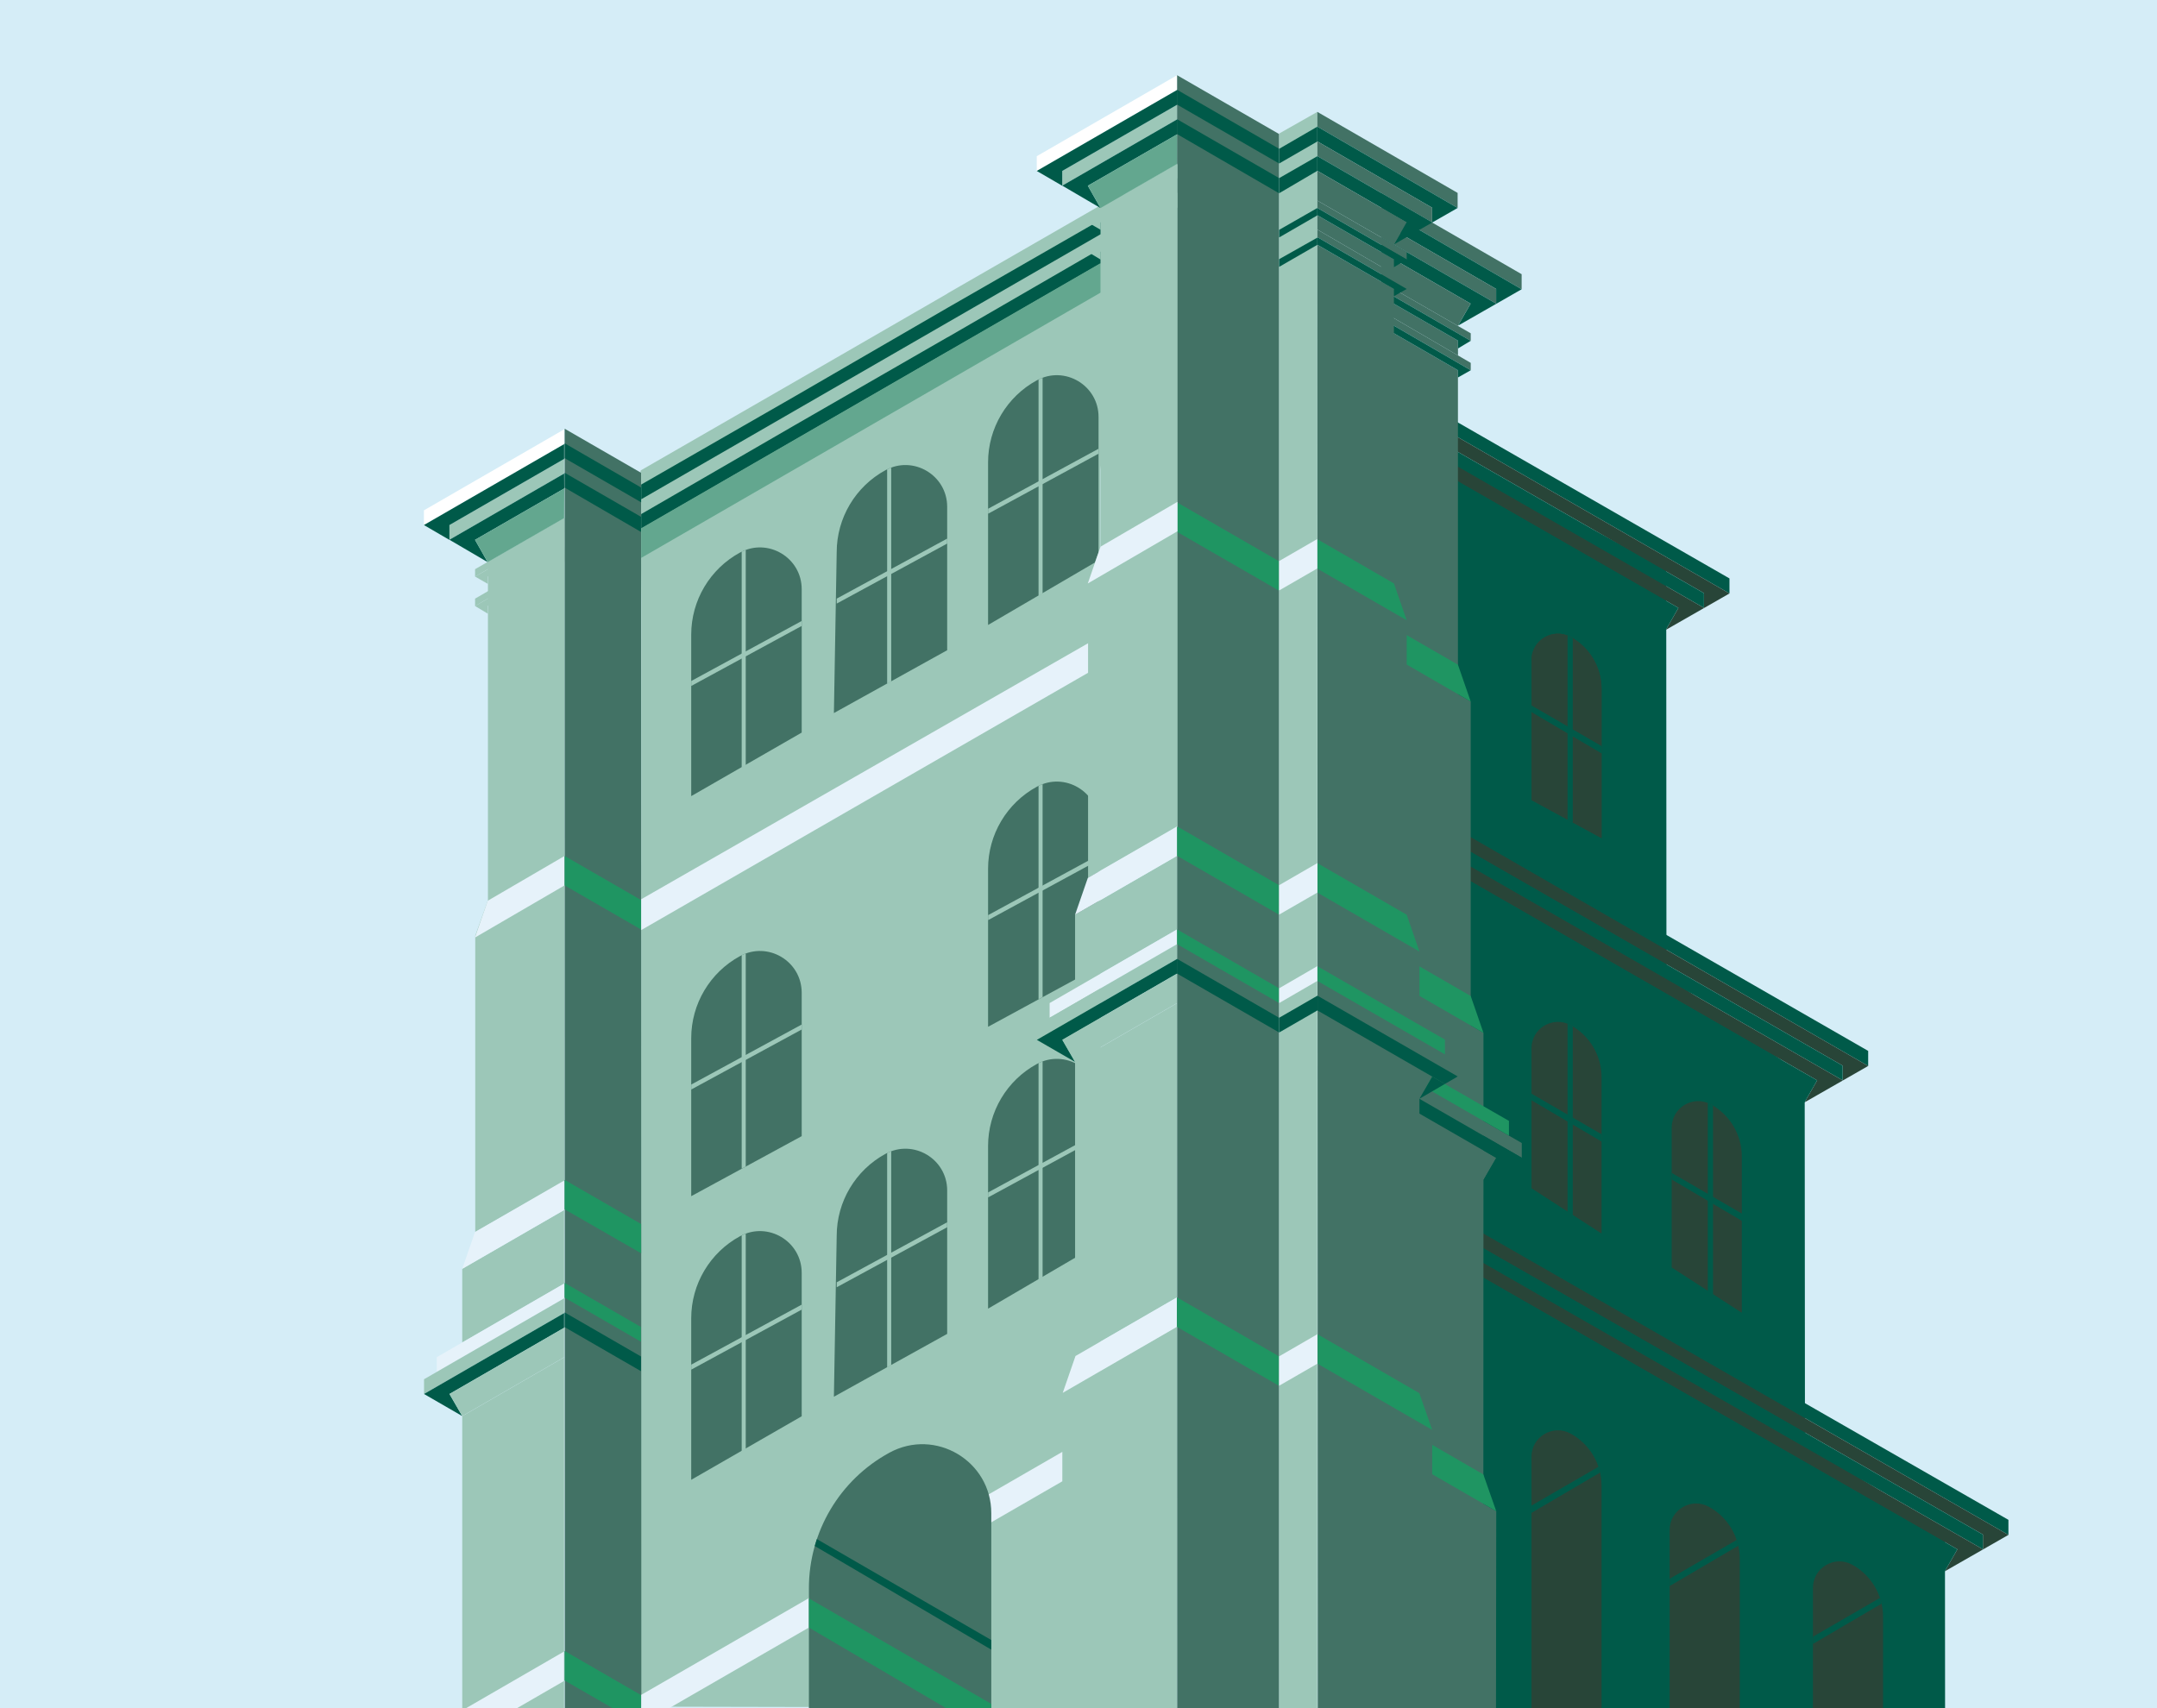 <?xml version="1.0" encoding="UTF-8"?>
<svg id="Layer_1" data-name="Layer 1" xmlns="http://www.w3.org/2000/svg" xmlns:xlink="http://www.w3.org/1999/xlink" viewBox="0 0 1010 800">
  <defs>
    <style>
      .cls-1 {
        clip-path: url(#clippath);
      }

      .cls-2 {
        fill: none;
      }

      .cls-2, .cls-3, .cls-4, .cls-5, .cls-6, .cls-7, .cls-8, .cls-9, .cls-10, .cls-11 {
        stroke-width: 0px;
      }

      .cls-3 {
        fill: #284538;
      }

      .cls-4 {
        fill: #63a78f;
      }

      .cls-5 {
        fill: #427265;
      }

      .cls-6 {
        fill: #1f9562;
      }

      .cls-7 {
        fill: #d5edf7;
      }

      .cls-8 {
        fill: #9cc7b8;
      }

      .cls-9 {
        fill: #fff;
      }

      .cls-10 {
        fill: #e6f2fa;
      }

      .cls-11 {
        fill: #005a49;
      }
    </style>
    <clipPath id="clippath">
      <rect class="cls-2" width="1010" height="800"/>
    </clipPath>
  </defs>
  <g class="cls-1">
    <rect class="cls-7" width="1010" height="800"/>
    <g>
      <g>
        <path class="cls-8" d="M515.42,220.02s-.06-.05-.08-.08v.03l.08.05Z"/>
        <polygon class="cls-8" points="382.88 172.58 300.28 220.16 299.91 220.43 300.26 282.01 300.12 798.72 300.28 798.72 300.28 799.28 371.86 799.43 443.6 799.43 443.75 799.43 443.75 800 515.34 800.15 515.34 505.99 515.34 219.94 526.36 89.78 443.75 137.35 443.39 137.63 382.88 172.58"/>
        <polygon class="cls-11" points="443.71 164.69 443.75 164.72 515.34 123.38 515.34 116.49 443.75 157.94 443.71 157.92 371.86 199.29 300.28 240.74 300.23 240.72 300.23 247.49 300.28 247.52 371.86 206.19 443.71 164.69"/>
        <polygon class="cls-11" points="443.72 151.03 515.36 109.69 515.34 102.99 443.72 144.13 371.86 185.79 300.24 226.93 300.24 233.83 371.88 192.49 443.72 151.03"/>
      </g>
      <g>
        <polygon class="cls-11" points="664.74 800.88 664.58 204.75 780.2 266.45 780.3 456.56 845.03 504.63 845.16 675.79 910.71 717.66 910.77 801.58 664.74 800.88"/>
        <g>
          <path class="cls-3" d="M749.93,392.54l-32.84-17.85v-65.5c0-9.41,10.06-15.39,18.32-10.9h0c8.94,4.86,14.51,14.22,14.51,24.4v69.84Z"/>
          <polygon class="cls-11" points="717.08 330.38 717.09 333.48 750.02 352.89 750.02 349.48 717.08 330.38"/>
          <path class="cls-11" d="M736.43,385.25l-2.43-1.27v-86.45s1.39.83,2.43,1.35v86.37Z"/>
        </g>
        <g>
          <path class="cls-3" d="M749.93,801.1h-32.84v-118.81c0-9.41,10.06-15.39,18.32-10.9h0c8.94,4.86,14.51,14.22,14.51,24.4v105.31Z"/>
          <polygon class="cls-11" points="748.5 686.95 749.27 689.63 717.09 708.54 717.09 705.13 748.5 686.95"/>
        </g>
        <g>
          <path class="cls-3" d="M814.64,800.86h-32.84v-84.31c0-9.41,10.06-15.39,18.32-10.9h0c8.94,4.86,14.51,14.22,14.51,24.4v70.81Z"/>
          <polygon class="cls-11" points="813.22 721.21 813.99 723.89 781.81 742.8 781.81 739.39 813.22 721.21"/>
        </g>
        <g>
          <path class="cls-3" d="M881.74,801.58l-32.84-.48v-57.43c0-9.41,10.06-15.39,18.32-10.9h0c8.94,4.86,14.51,14.22,14.51,24.4v44.4Z"/>
          <polygon class="cls-11" points="880.32 748.34 881.09 751.01 848.91 769.92 848.91 766.52 880.32 748.34"/>
        </g>
        <g>
          <polygon class="cls-11" points="809.81 270.9 809.81 277.94 669.07 196.94 669.04 196.95 669.04 190.04 809.81 270.9"/>
          <polygon class="cls-3" points="809.81 277.94 797.94 284.74 797.86 284.69 797.86 277.79 669.08 203.86 669.04 203.89 669.04 196.95 669.07 196.94 809.81 277.94"/>
          <polygon class="cls-11" points="797.86 277.79 797.86 284.69 669.08 210.76 669.05 210.78 669.04 203.89 669.08 203.86 797.86 277.79"/>
          <polygon class="cls-3" points="797.86 284.69 669.08 210.76 669.05 210.78 669.05 217.63 785.91 284.69 780 295 786 291.57 791.94 288.17 797.94 284.74 797.86 284.69"/>
          <polygon class="cls-11" points="785.91 284.69 780 295 779.94 295.11 669.12 231.61 669.05 231.64 669.05 217.63 785.91 284.69"/>
        </g>
        <g>
          <polygon class="cls-11" points="874.76 492.18 874.76 499.23 685.72 390.38 685.7 390.4 685.7 383.48 874.76 492.18"/>
          <polygon class="cls-3" points="874.76 499.23 862.9 506.02 862.81 505.97 862.81 499.08 685.74 397.31 685.7 397.33 685.7 390.4 685.72 390.38 874.76 499.23"/>
          <polygon class="cls-11" points="862.81 499.08 862.81 505.97 685.74 404.2 685.71 404.23 685.7 397.33 685.74 397.31 862.81 499.08"/>
          <polygon class="cls-3" points="862.81 505.97 685.74 404.2 685.71 404.23 685.71 411.08 850.87 505.97 844.96 516.28 850.96 512.85 856.9 509.45 862.9 506.02 862.81 505.97"/>
          <polygon class="cls-11" points="850.87 505.97 844.96 516.28 844.9 516.39 685.77 425.05 685.71 425.08 685.71 411.08 850.87 505.97"/>
        </g>
        <g>
          <polygon class="cls-11" points="940.43 711.8 940.43 718.85 692.86 576.72 692.84 576.74 692.84 569.82 940.43 711.8"/>
          <polygon class="cls-3" points="940.43 718.85 928.57 725.64 928.48 725.59 928.48 718.69 692.88 583.65 692.84 583.67 692.84 576.74 692.86 576.72 940.43 718.85"/>
          <polygon class="cls-11" points="928.48 718.69 928.48 725.59 692.88 590.54 692.84 590.57 692.84 583.67 692.88 583.65 928.48 718.69"/>
          <polygon class="cls-3" points="928.48 725.59 692.88 590.54 692.85 590.57 692.85 597.42 916.54 725.59 910.63 735.9 916.63 732.47 922.57 729.07 928.57 725.64 928.48 725.59"/>
          <polygon class="cls-11" points="916.54 725.59 910.63 735.9 910.57 736.01 692.91 611.39 692.84 611.42 692.84 597.42 916.54 725.59"/>
        </g>
        <g>
          <path class="cls-3" d="M749.93,392.54l-32.84-17.85v-65.5c0-9.41,10.06-15.39,18.32-10.9h0c8.94,4.86,14.51,14.22,14.51,24.4v69.84Z"/>
          <polygon class="cls-11" points="717.08 330.38 717.09 333.48 750.02 352.89 750.02 349.48 717.08 330.38"/>
          <path class="cls-11" d="M736.43,385.25l-2.43-1.27v-86.45s1.39.83,2.43,1.35v86.37Z"/>
        </g>
        <g>
          <path class="cls-3" d="M749.93,577.72l-32.84-21.22v-65.5c0-9.41,10.06-15.39,18.32-10.9h0c8.94,4.86,14.51,14.22,14.51,24.4v73.21Z"/>
          <polygon class="cls-11" points="717.08 512.19 717.09 515.29 750.02 534.69 750.02 531.29 717.08 512.19"/>
          <path class="cls-11" d="M736.43,569.3l-2.43-1.27v-88.7s1.39.83,2.43,1.35v88.62Z"/>
        </g>
        <g>
          <path class="cls-3" d="M815.6,614.83l-32.84-21.22v-65.5c0-9.41,10.06-15.39,18.32-10.9h0c8.94,4.86,14.51,14.22,14.51,24.4v73.21Z"/>
          <polygon class="cls-11" points="782.75 549.31 782.76 552.4 815.69 571.81 815.69 568.41 782.75 549.31"/>
          <path class="cls-11" d="M802.1,606.73l-2.43-1.27v-89.01s1.39.83,2.43,1.35v88.93Z"/>
        </g>
      </g>
      <g>
        <path class="cls-8" d="M371.95,304.25s-.06-.05-.08-.08v.03l.08.05Z"/>
        <polyline class="cls-8" points="306.07 418.09 306.21 418.01 306.21 417.99"/>
      </g>
      <g>
        <g>
          <polygon class="cls-8" points="264.37 553.12 222.53 576.96 222.53 438.24 228.48 421.59 228.48 263.37 264.37 242.76 264.37 553.12"/>
          <polygon class="cls-8" points="264.14 566.7 264.14 601.17 216.45 628.72 216.44 628.71 216.44 621.82 216.44 594.24 264.14 566.7"/>
          <polygon class="cls-8" points="264.14 635.7 264.14 800.62 216.45 801.05 216.44 697.71 216.44 690.82 216.44 663.24 264.14 635.7"/>
          <polygon class="cls-10" points="264.14 552.9 264.14 566.7 216.44 594.24 222.42 577 264.14 552.9"/>
          <polygon class="cls-10" points="264.14 601.17 264.14 608.07 204.52 642.51 204.52 635.61 216.45 628.72 264.14 601.17"/>
          <polygon class="cls-8" points="264.14 608.07 264.14 614.97 198.55 652.85 198.55 645.95 204.52 642.51 264.14 608.07"/>
          <polygon class="cls-11" points="264.14 614.97 264.14 621.86 210.47 652.85 216.44 663.2 198.55 652.86 198.55 652.85 264.14 614.97"/>
          <polygon class="cls-8" points="264.14 621.86 264.14 635.66 216.44 663.2 210.47 652.85 264.14 621.86"/>
          <polygon class="cls-10" points="264.07 773.49 264.07 787.29 240.73 800.78 216.64 800.92 264.07 773.49"/>
          <polygon class="cls-10" points="264.38 400.86 264.38 414.65 222.39 439.1 228.37 421.86 264.38 400.86"/>
          <g>
            <polygon class="cls-8" points="264.3 259.7 264.31 263.11 264.25 263.08 228.42 283.75 228.44 287.41 228.42 287.41 222.45 283.81 264.19 259.64 264.3 259.7"/>
            <polygon class="cls-8" points="264.29 256.25 264.3 259.7 264.19 259.64 222.45 283.81 222.45 280.36 228.42 276.91 228.42 276.9 264.19 256.19 264.29 256.25"/>
            <polygon class="cls-8" points="264.27 246.07 264.28 249.36 264.19 249.31 228.42 270.02 228.42 273.46 222.45 270.02 264.25 246.06 264.27 246.07"/>
            <polygon class="cls-8" points="264.27 246.07 264.25 246.06 222.45 270.02 222.45 266.57 228.39 263.14 264.19 242.47 264.26 242.52 264.27 246.07"/>
          </g>
          <g>
            <polygon class="cls-9" points="198.5 239.01 198.5 245.9 264.16 208 264.16 201.09 198.5 239.01"/>
            <polygon class="cls-8" points="210.44 245.9 210.44 252.79 264.16 221.78 264.16 214.93 210.44 245.9"/>
            <polygon class="cls-11" points="198.5 245.9 210.41 252.84 210.44 252.79 210.44 245.9 264.16 214.93 264.16 208 198.5 245.9"/>
            <polygon class="cls-11" points="210.44 252.79 264.16 221.78 264.21 228.77 222.42 252.83 228.34 263.27 210.44 252.79"/>
            <polygon class="cls-4" points="264.21 228.77 222.42 252.83 228.34 263.27 264.16 242.64 264.21 228.77"/>
          </g>
        </g>
        <g>
          <polygon class="cls-5" points="300.3 800.78 264.46 800.78 264.41 207.7 264.41 200.8 300.17 221.43 300.3 800.78"/>
          <polygon class="cls-6" points="300.21 435.34 264.46 414.71 264.39 414.74 264.39 400.95 264.46 400.92 300.21 421.55 300.21 435.34"/>
          <polygon class="cls-6" points="300.22 586.96 264.46 566.42 264.38 566.46 264.38 552.66 264.46 552.62 300.2 573.26 300.22 586.96"/>
          <polygon class="cls-6" points="300.13 628.38 264.46 607.79 264.38 607.83 264.38 600.93 264.46 600.89 300.09 621.46 300.13 628.38"/>
          <polygon class="cls-11" points="300.13 642.17 264.46 621.58 264.38 621.62 264.38 614.73 264.46 614.69 300.16 635.3 300.13 642.17"/>
          <polygon class="cls-6" points="288.71 801.07 264.41 787.05 264.36 787.07 264.37 773.31 264.47 773.25 300.37 794.01 300.3 800.78 288.71 801.07"/>
          <polygon class="cls-11" points="300.22 235.25 264.46 214.61 264.41 214.64 264.41 207.7 264.46 207.66 300.14 228.3 300.22 235.25"/>
          <polygon class="cls-11" points="300.12 249.11 264.41 228.38 264.41 221.49 264.46 221.46 300.17 242.06 300.12 249.11"/>
        </g>
      </g>
      <g>
        <polygon class="cls-5" points="694.62 559.46 694.62 552.66 694.62 552.6 694.65 552.61 700.59 542.32 700.61 542.28 700.61 542.27 694.62 538.82 694.62 504.39 694.62 490.6 694.62 483.71 688.65 480.26 688.65 349.24 688.65 335.44 688.65 328.55 682.67 325.1 682.67 173.39 646.85 152.71 646.82 152.73 646.86 290.62 646.86 307.85 646.87 307.86 646.9 461.09 646.9 461.09 646.91 515.23 646.92 515.24 646.92 525.12 646.92 525.12 646.96 683.44 646.96 683.45 647 800.62 700.49 800.66 700.61 707.75 694.57 704.26 694.61 573.25 694.62 559.46"/>
        <g>
          <polygon class="cls-5" points="712.5 128.42 712.5 135.47 646.83 97.38 646.81 97.39 646.81 90.48 712.5 128.42"/>
          <polygon class="cls-11" points="712.5 135.47 700.64 142.26 700.56 142.21 700.56 135.32 646.85 104.3 646.81 104.33 646.81 97.39 646.83 97.38 712.5 135.47"/>
          <polygon class="cls-5" points="700.56 135.32 700.56 142.21 646.85 111.2 646.82 111.22 646.81 104.33 646.85 104.3 700.56 135.32"/>
          <polygon class="cls-11" points="700.56 142.21 646.85 111.2 646.82 111.22 646.82 118.07 688.61 142.21 682.7 152.52 688.7 149.09 694.64 145.69 700.64 142.26 700.56 142.21"/>
          <polygon class="cls-5" points="682.64 152.63 688.68 156.11 688.66 156.16 688.66 159.61 646.85 135.47 646.82 135.48 646.82 132.08 646.88 132.05 682.64 152.63"/>
          <polygon class="cls-5" points="682.7 166.48 688.66 169.95 688.66 173.4 647.02 149.25 646.82 149.36 646.82 145.82 647.02 145.71 682.7 166.48"/>
          <line class="cls-11" x1="646.85" y1="135.47" x2="688.66" y2="159.61"/>
          <polygon class="cls-5" points="688.61 142.21 682.7 152.52 682.64 152.63 646.88 132.05 646.82 132.08 646.82 118.07 688.61 142.21"/>
          <polygon class="cls-11" points="647.02 149.25 646.82 149.36 646.82 152.73 646.85 152.71 682.67 173.39 682.67 176.79 682.68 176.79 685.65 175.11 688.66 173.4 647.02 149.25"/>
          <polygon class="cls-5" points="646.88 138.9 682.72 159.54 682.67 159.61 682.69 163.2 682.7 166.48 647.02 145.71 646.82 145.82 646.82 138.93 646.88 138.9"/>
          <polygon class="cls-11" points="646.85 135.47 646.82 135.48 646.82 138.93 646.88 138.9 682.72 159.54 682.67 159.61 682.69 163.2 682.7 163.2 685.82 161.32 688.66 159.61 646.85 135.47"/>
        </g>
        <polygon class="cls-5" points="706.56 531.87 712.56 535.32 712.56 542.22 646.92 504.42 646.92 497.53 706.56 531.87"/>
        <polygon class="cls-11" points="712.56 542.22 706.56 545.71 700.61 542.28 700.61 542.27 646.92 511.33 646.92 504.42 712.56 542.22"/>
        <line class="cls-5" x1="706.56" y1="531.87" x2="646.92" y2="497.53"/>
        <polygon class="cls-11" points="700.61 542.28 706.56 545.71 700.66 549.15 694.66 552.63 694.65 552.61 700.59 542.32 700.61 542.28"/>
        <polygon class="cls-6" points="694.57 690.54 700.61 707.75 646.96 676.78 646.96 662.98 694.57 690.54"/>
        <polygon class="cls-6" points="688.65 466.46 694.62 483.71 646.9 456.15 646.9 442.35 688.65 466.46"/>
        <polygon class="cls-6" points="682.67 311.31 688.65 328.55 646.87 304.42 646.86 290.63 682.67 311.31"/>
        <polygon class="cls-6" points="694.62 518.1 706.56 524.96 706.56 531.87 646.92 497.53 646.91 490.63 694.62 518.1"/>
      </g>
      <g>
        <polygon class="cls-5" points="598.96 62.8 598.96 800.86 551.18 800.86 551.12 42.09 551.12 35.2 598.75 62.67 598.96 62.8"/>
        <polygon class="cls-6" points="598.95 262.89 598.95 262.9 598.95 276.67 551.17 249.1 551.1 249.13 551.1 235.35 551.17 235.31 598.95 262.89"/>
        <polygon class="cls-6" points="598.94 414.59 598.94 428.39 551.17 400.81 551.1 400.85 551.1 387.06 551.17 387.02 598.94 414.59"/>
        <polygon class="cls-6" points="598.93 462.85 598.93 469.75 551.17 442.18 551.1 442.22 551.1 435.33 551.17 435.29 598.93 462.85"/>
        <polygon class="cls-11" points="598.93 476.65 598.93 483.54 551.17 455.98 551.1 456.02 551.1 449.12 551.17 449.08 598.93 476.65"/>
        <polygon class="cls-6" points="598.92 635.23 598.91 649.01 598.91 649.02 598.9 649.02 551.13 621.44 551.08 621.47 551.09 607.7 551.19 607.64 598.9 635.23 598.92 635.23"/>
        <polygon class="cls-11" points="598.96 69.69 598.96 76.57 598.96 76.58 598.95 76.58 551.18 49 551.12 49.03 551.12 42.09 551.18 42.06 598.96 69.69"/>
        <polygon class="cls-11" points="598.96 83.42 598.96 90.5 598.92 90.52 551.12 62.78 551.12 55.89 551.18 55.85 598.96 83.42"/>
      </g>
      <g>
        <polygon class="cls-8" points="616.83 52.4 616.83 800.62 598.96 800.62 598.96 62.8 598.75 62.67 598.76 62.65 616.83 52.4"/>
        <polygon class="cls-10" points="616.98 624.91 616.98 638.71 616.88 638.65 598.91 649.01 598.92 635.23 616.88 624.85 616.98 624.91"/>
        <polygon class="cls-11" points="616.94 473.26 616.87 473.22 598.95 483.56 598.93 483.54 598.93 476.65 598.95 476.66 616.87 466.32 616.94 466.35 616.94 473.26"/>
        <polygon class="cls-11" points="616.84 111.29 616.84 114.66 598.95 124.98 598.95 121.38 616.84 111.29"/>
        <polygon class="cls-11" points="616.84 97.41 616.84 100.86 598.96 111.2 598.96 107.64 616.84 97.41"/>
        <polygon class="cls-11" points="616.84 73.15 616.84 80 616.83 80 598.96 90.5 598.96 83.42 616.84 73.15"/>
        <polygon class="cls-11" points="616.83 59.32 616.83 66.26 598.96 76.57 598.96 69.69 616.83 59.32"/>
        <polygon class="cls-10" points="616.98 404.26 616.98 418.06 616.88 418 598.91 428.36 598.92 414.58 616.88 404.2 616.98 404.26"/>
        <polygon class="cls-10" points="616.98 252.46 616.98 266.25 616.88 266.19 598.91 276.56 598.92 262.77 616.88 252.4 616.98 252.46"/>
        <polygon class="cls-10" points="616.84 459.4 598.95 469.77 598.96 462.84 616.84 452.47 616.84 459.4"/>
      </g>
      <g>
        <polygon class="cls-5" points="664.64 521.39 664.64 514.59 664.64 514.53 664.67 514.54 670.61 504.25 670.63 504.21 670.63 504.2 664.64 500.75 664.64 466.32 664.64 452.53 664.64 445.64 658.67 442.19 658.67 311.17 658.67 297.37 658.67 290.48 652.69 287.03 652.69 135.32 616.87 114.64 616.84 114.66 616.88 252.55 616.88 269.78 616.89 269.79 616.92 423.02 616.92 423.02 616.93 477.16 616.94 477.17 616.94 487.05 616.94 487.05 616.98 645.37 616.98 645.38 617.02 800.83 670.51 800.87 670.63 669.68 664.59 666.19 664.63 535.18 664.64 521.39"/>
        <g>
          <polygon class="cls-5" points="682.52 90.35 682.52 97.4 616.85 59.31 616.83 59.32 616.83 52.4 682.52 90.35"/>
          <polygon class="cls-11" points="682.52 97.4 670.66 104.19 670.57 104.14 670.57 97.25 616.87 66.23 616.83 66.26 616.83 59.32 616.85 59.31 682.52 97.4"/>
          <polygon class="cls-5" points="670.57 97.25 670.57 104.14 616.87 73.13 616.84 73.15 616.83 66.26 616.87 66.23 670.57 97.25"/>
          <polygon class="cls-11" points="670.57 104.14 616.87 73.13 616.84 73.15 616.84 80 658.63 104.14 652.72 114.45 658.72 111.02 664.66 107.62 670.66 104.19 670.57 104.14"/>
          <polygon class="cls-5" points="652.66 114.56 658.7 118.04 658.68 118.09 658.68 121.54 616.87 97.4 616.84 97.41 616.84 94.01 616.9 93.98 652.66 114.56"/>
          <polygon class="cls-5" points="652.72 128.41 658.68 131.88 658.68 135.33 617.04 111.18 616.84 111.29 616.84 107.75 617.04 107.64 652.72 128.41"/>
          <line class="cls-11" x1="616.87" y1="97.4" x2="658.68" y2="121.54"/>
          <polygon class="cls-5" points="658.63 104.14 652.72 114.45 652.66 114.56 616.9 93.98 616.84 94.01 616.84 80 658.63 104.14"/>
          <polygon class="cls-11" points="617.04 111.18 616.84 111.29 616.84 114.66 616.87 114.64 652.69 135.32 652.69 138.72 652.7 138.72 655.67 137.04 658.68 135.33 617.04 111.18"/>
          <polygon class="cls-5" points="616.9 100.83 652.73 121.47 652.69 121.54 652.71 125.13 652.72 128.41 617.04 107.64 616.84 107.75 616.84 100.86 616.9 100.83"/>
          <polygon class="cls-11" points="616.87 97.4 616.84 97.41 616.84 100.86 616.9 100.83 652.73 121.47 652.69 121.54 652.71 125.13 652.72 125.13 655.84 123.25 658.68 121.54 616.87 97.4"/>
        </g>
        <polygon class="cls-5" points="676.58 493.8 682.57 497.25 682.57 504.15 616.94 466.35 616.94 459.46 676.58 493.8"/>
        <polygon class="cls-11" points="682.57 504.15 676.58 507.64 670.63 504.21 670.63 504.2 616.94 473.26 616.94 466.35 682.57 504.15"/>
        <line class="cls-5" x1="676.58" y1="493.8" x2="616.94" y2="459.46"/>
        <polygon class="cls-11" points="670.63 504.21 676.58 507.64 670.68 511.08 664.68 514.56 664.67 514.54 670.61 504.25 670.63 504.21"/>
        <polygon class="cls-6" points="664.59 652.47 670.63 669.68 616.98 638.71 616.98 624.91 664.59 652.47"/>
        <polygon class="cls-6" points="658.67 428.39 664.64 445.64 616.92 418.08 616.92 404.28 658.67 428.39"/>
        <polygon class="cls-6" points="652.69 273.24 658.67 290.48 616.89 266.35 616.88 252.56 652.69 273.24"/>
        <polygon class="cls-6" points="664.64 480.03 676.58 486.89 676.58 493.8 616.94 459.46 616.93 452.56 664.64 480.03"/>
      </g>
      <polygon class="cls-4" points="300.28 247.38 300.23 247.36 300.23 261.23 300.28 261.26 515.34 137.04 515.34 123.24 300.28 247.38"/>
      <polygon class="cls-10" points="311.79 800.89 300.24 800.78 300.24 793.73 300.28 793.75 497.43 679.96 497.42 693.75 311.79 800.89"/>
      <polygon class="cls-10" points="300.24 435.59 300.24 421.12 300.28 421.13 523.55 293.2 523.54 306.99 300.24 435.59"/>
      <g>
        <path class="cls-5" d="M378.77,1034.99l85.39-46.41v-279.91c0-24.46-26.16-40.02-47.66-28.34h0c-23.26,12.64-37.74,36.99-37.74,63.46v291.19Z"/>
        <polygon class="cls-11" points="382.48 720.8 381.49 724.04 464.16 772.59 464.16 768.09 382.48 720.8"/>
      </g>
      <g>
        <path class="cls-5" d="M462.67,480.88l51.72-28.11v-67.16c0-14.82-15.85-24.24-28.87-17.17h0c-14.09,7.66-22.86,22.41-22.86,38.44v73.99Z"/>
        <path class="cls-8" d="M488.19,467l-1.9,1.02v-99.97s.66-.36,1.9-.83v99.78Z"/>
        <polygon class="cls-8" points="462.67 428.59 514.39 400.48 514.39 402.82 462.67 430.93 462.67 428.59"/>
      </g>
      <g>
        <path class="cls-5" d="M323.67,560.21l51.72-28.11v-67.16c0-14.82-15.85-24.24-28.87-17.17h0c-14.09,7.66-22.86,22.41-22.86,38.44v73.99Z"/>
        <path class="cls-8" d="M349.19,546.33l-1.9,1.02v-99.97s.66-.36,1.9-.83v99.78Z"/>
        <polygon class="cls-8" points="323.67 507.93 375.4 479.82 375.4 482.15 323.67 510.26 323.67 507.93"/>
      </g>
      <polygon class="cls-6" points="378.77 748.59 378.77 762.25 464.16 812.4 464.16 798 378.77 748.59"/>
      <g>
        <path class="cls-5" d="M462.67,612.88l51.72-30.25v-67.16c0-14.82-15.85-24.24-28.87-17.17h0c-14.09,7.66-22.86,22.41-22.86,38.44v76.13Z"/>
        <path class="cls-8" d="M488.19,598.24l-1.9,1.02v-101.35s.66-.36,1.9-.83v101.16Z"/>
        <polygon class="cls-8" points="462.67 558.46 514.39 530.35 514.39 532.68 462.67 560.79 462.67 558.46"/>
      </g>
      <g>
        <path class="cls-5" d="M323.67,693.04l51.72-29.75v-67.16c0-14.82-15.85-24.24-28.87-17.17h0c-14.09,7.66-22.86,22.41-22.86,38.44v75.63Z"/>
        <path class="cls-8" d="M349.19,678.84l-1.9,1.02v-101.29s.66-.36,1.9-.83v101.1Z"/>
        <polygon class="cls-8" points="323.67 639.11 375.4 611 375.4 613.34 323.67 641.45 323.67 639.11"/>
      </g>
      <g>
        <path class="cls-5" d="M390.48,654.13l53.03-29.42v-67.16c0-14.82-15.85-24.24-28.87-17.17h0c-14.09,7.66-22.86,22.41-22.86,38.44l-1.31,75.3Z"/>
        <path class="cls-8" d="M417.3,639.38l-1.9,1.02v-100.41s.66-.36,1.9-.83v100.22Z"/>
        <polygon class="cls-8" points="391.79 600.54 443.51 572.43 443.51 574.76 391.79 602.87 391.79 600.54"/>
      </g>
      <g>
        <path class="cls-5" d="M462.67,292.69l51.72-30.25v-67.16c0-14.82-15.85-24.24-28.87-17.17h0c-14.09,7.66-22.86,22.41-22.86,38.44v76.13Z"/>
        <path class="cls-8" d="M488.19,278.05l-1.9,1.02v-101.35s.66-.36,1.9-.83v101.16Z"/>
        <polygon class="cls-8" points="462.67 238.27 514.39 210.16 514.39 212.49 462.67 240.6 462.67 238.27"/>
      </g>
      <g>
        <path class="cls-5" d="M323.67,372.85l51.72-29.75v-67.16c0-14.82-15.85-24.24-28.87-17.17h0c-14.09,7.66-22.86,22.41-22.86,38.44v75.63Z"/>
        <path class="cls-8" d="M349.19,358.65l-1.9,1.02v-101.29s.66-.36,1.9-.83v101.1Z"/>
        <polygon class="cls-8" points="323.67 318.93 375.4 290.82 375.4 293.15 323.67 321.26 323.67 318.93"/>
      </g>
      <g>
        <path class="cls-5" d="M390.48,333.94l53.03-29.42v-67.16c0-14.82-15.85-24.24-28.87-17.17h0c-14.09,7.66-22.86,22.41-22.86,38.44l-1.31,75.3Z"/>
        <path class="cls-8" d="M417.3,319.19l-1.9,1.02v-100.41s.66-.36,1.9-.83v100.22Z"/>
        <polygon class="cls-8" points="391.79 280.35 443.51 252.24 443.51 254.57 391.79 282.68 391.79 280.35"/>
      </g>
      <g>
        <polygon class="cls-8" points="551.33 387.28 509.48 411.12 509.48 272.4 515.43 255.74 515.43 97.52 551.33 76.91 551.33 387.28"/>
        <polygon class="cls-8" points="551.1 400.85 551.1 435.33 503.41 462.88 503.4 462.87 503.4 455.98 503.4 428.39 551.1 400.85"/>
        <polygon class="cls-8" points="551.1 469.86 551.1 607.66 503.41 635.2 503.4 531.87 503.4 524.98 503.4 497.4 551.1 469.86"/>
        <polygon class="cls-8" points="551.1 621.19 551.1 800.86 498.04 800.86 498.03 690.18 498.03 682.51 498.03 651.83 551.1 621.19"/>
        <polygon class="cls-10" points="551.1 387.06 551.1 400.85 503.4 428.39 509.37 411.15 551.1 387.06"/>
        <polygon class="cls-10" points="551.1 435.33 551.1 442.22 491.48 476.66 491.48 469.77 503.41 462.88 551.1 435.33"/>
        <polygon class="cls-8" points="551.1 442.22 551.1 449.12 485.51 487 485.51 480.11 491.48 476.66 551.1 442.22"/>
        <polygon class="cls-11" points="551.1 449.12 551.1 456.02 497.42 487 503.4 497.35 485.5 487.01 485.51 487 551.1 449.12"/>
        <polygon class="cls-8" points="551.1 456.02 551.1 469.81 503.4 497.35 497.42 487 551.1 456.02"/>
        <polygon class="cls-10" points="551.02 607.65 551.02 621.44 497.62 652.32 503.59 635.07 551.02 607.65"/>
        <polygon class="cls-10" points="551.33 235.02 551.33 248.81 509.35 273.26 515.32 256.02 551.33 235.02"/>
        <g>
          <polygon class="cls-8" points="551.25 93.85 551.26 97.27 551.2 97.23 515.38 117.91 515.39 121.57 515.37 121.57 509.4 117.96 551.14 93.8 551.25 93.85"/>
          <polygon class="cls-8" points="551.24 90.41 551.25 93.85 551.14 93.8 509.4 117.96 509.4 114.52 515.38 111.06 515.38 111.05 551.14 90.35 551.24 90.41"/>
          <polygon class="cls-8" points="551.23 80.23 551.24 83.51 551.14 83.46 515.37 104.18 515.37 107.62 509.4 104.18 551.2 80.21 551.23 80.23"/>
          <polygon class="cls-8" points="551.23 80.23 551.2 80.21 509.4 104.18 509.4 100.72 515.34 97.29 551.14 76.63 551.22 76.67 551.23 80.23"/>
        </g>
        <g>
          <polygon class="cls-9" points="485.45 73.16 485.45 80.06 551.12 42.15 551.12 35.25 485.45 73.16"/>
          <polygon class="cls-8" points="497.39 80.06 497.39 86.95 551.12 55.94 551.12 49.09 497.39 80.06"/>
          <polygon class="cls-11" points="485.45 80.06 497.37 86.99 497.39 86.95 497.39 80.06 551.12 49.09 551.12 42.15 485.45 80.06"/>
          <polygon class="cls-11" points="497.39 86.95 551.12 55.94 551.16 62.93 509.38 86.99 515.3 97.43 497.39 86.95"/>
          <polygon class="cls-4" points="551.16 62.93 509.38 86.99 515.3 97.43 551.12 76.8 551.16 62.93"/>
        </g>
      </g>
    </g>
  </g>
</svg>